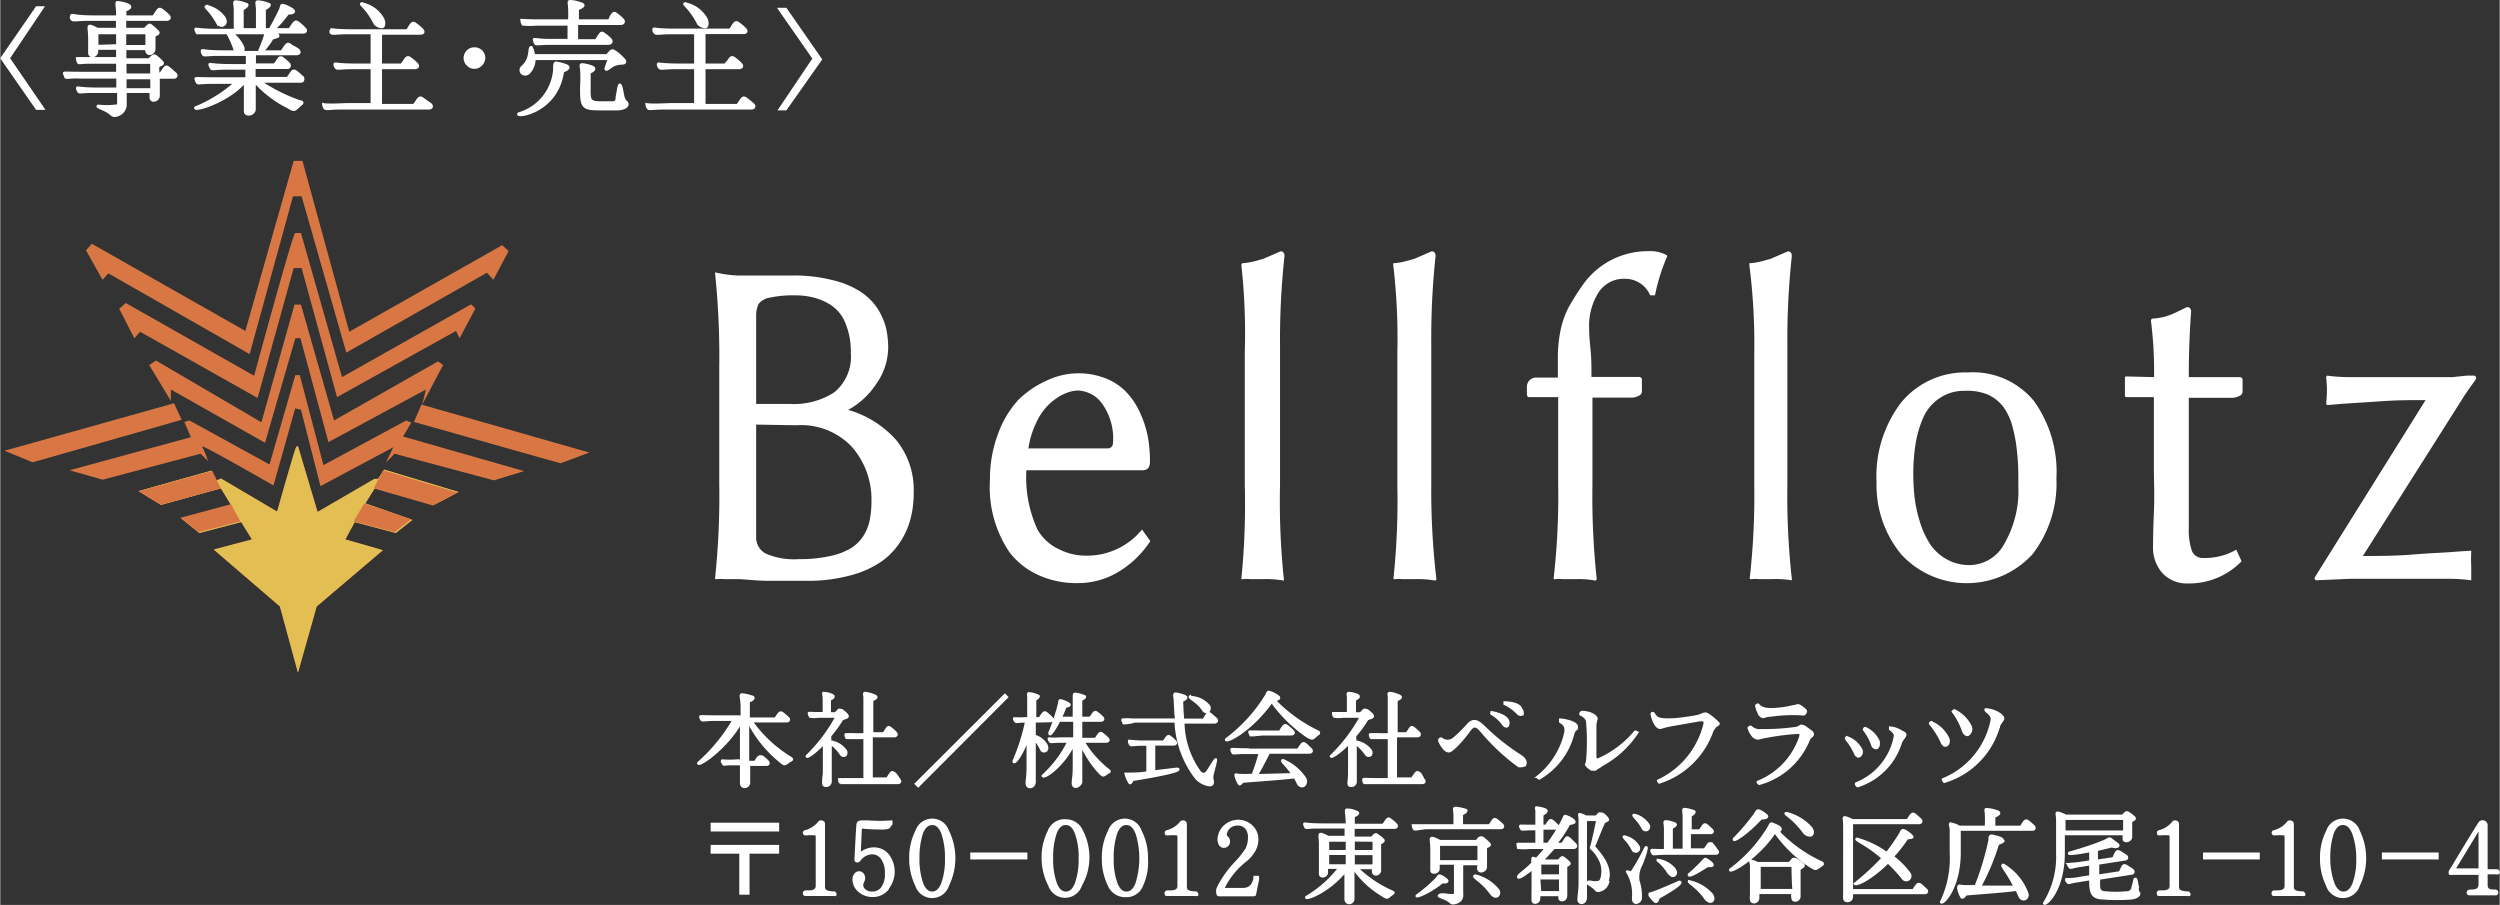 <svg xmlns="http://www.w3.org/2000/svg" width="53.29mm" height="19.29mm" viewBox="0 0 151.05 54.69"><rect x="0" y="0" width="151.05" height="54.69" fill="#333333" stroke="none"/><defs><style>.cls-1{fill:#d87743;}.cls-1,.cls-3{fill-rule:evenodd;}.cls-2,.cls-4{fill:#fff;}.cls-3{fill:#e3be53;}.cls-4{stroke:#fff;stroke-width:0.14px;}</style></defs><g id="レイヤー_2" data-name="レイヤー 2"><g id="main"><path class="cls-1" d="M10.5,24.37.26,27.24l1.7.7,9-2.57Zm14.34,1.17-.31-.13-5,2.7-1.43-5.44-.27,0-1.56,5.4-4.84-2.66-.31.09.4.92-7.33,2,2,.57,5.92-1.57.44.44a5.78,5.78,0,0,0-.35-.87c-.12-.2,4.31,2.35,4.31,2.35l1.31-4.66.35.08,1.18,4.62,4.4-2.35-.44.92.52-.53,6,1.61,1.83-.56-7.32-2.09Zm-2,3.4-.22,0-3.44,2L18,27s-.07-.15-.18.17c-.34,1.08-1.09,3.75-1.09,3.75l-3.39-2-.31.13-.26-.61L8.36,29.68l1.35.83,3.62-1,.61,1-3,.82,1.09.88,2.53-.66.65,1.05-2.31.61,4,3.44,1.09,4,1.13-4,4-3.4-2.27-.65.57-1.05,2.48.66,1-.79-2.84-1,.57-.91,3.57,1,1.49-.78-4.49-1.35ZM6.53,16.52l8.54,4.88,2.62-9.54h.52l2.7,9.45,8.5-4.83.39.43.92-1.74-.39-.35-9.24,5.23L18.26,9.72h-.53L14.81,20,5.53,14.73l-.35.4,1,1.78Zm11.64-2.44h-.35c-.14,0-2.48,8.63-2.48,8.63l-7.76-4.4-.39.35.91,1.78.35-.39,7.1,4,2.18-7.85h.48L20.35,24,27.54,20l.22.44.95-1.79-.26-.26-7.8,4.4Zm8.28,7.76-6.28,3.57-2-7h-.39l-2,7.11L9.41,21.79,9,22.06l1.31,2.17v-.69L16,26.76l1.83-6.32h.31l1.69,6.28,5.89-3.18-.22.91,1.26-2.39Zm-1,2.61L25,25.5,33.86,28l1.74-.65Z"/><path class="cls-2" d="M44.55,16.65c.47,0,1.08,0,1.82,0l1.51,0a9.43,9.43,0,0,1,2.46.29,5.3,5.3,0,0,1,1.68.71,3.66,3.66,0,0,1,1,1,4.17,4.17,0,0,1,.51,1.17A5.63,5.63,0,0,1,53.66,21a3.86,3.86,0,0,1-.7,2.17,4.77,4.77,0,0,1-1.72,1.6,6.15,6.15,0,0,1,2.89,1.81,4.73,4.73,0,0,1,1.07,3.19,6,6,0,0,1-.17,1.5,4.64,4.64,0,0,1-.61,1.43,4.38,4.38,0,0,1-1.16,1.23,6,6,0,0,1-1.87.84,9.73,9.73,0,0,1-2.66.33c-.84,0-1.62,0-2.35,0S45,35,44.55,35q-.4,0-.75,0a2.39,2.39,0,0,0-.46,0l-.14,0,0-.09a47,47,0,0,0,.25-5.68v-7a48.82,48.82,0,0,0-.25-5.69l0-.08A7.28,7.28,0,0,0,44.55,16.65Zm1.13,2.46v5.3h2a4.5,4.5,0,0,0,2.72-.7,2.77,2.77,0,0,0,1-2.39,4.38,4.38,0,0,0-.31-1.75,2.35,2.35,0,0,0-.83-1.09A3.4,3.4,0,0,0,49.22,18a4.34,4.34,0,0,0-1.16-.15,6.7,6.7,0,0,0-1.57.14,1.06,1.06,0,0,0-.67.39A1.66,1.66,0,0,0,45.68,19.11Zm0,6.55v6.8a1.09,1.09,0,0,0,.59,1,4.29,4.29,0,0,0,2,.33,8.19,8.19,0,0,0,1.9-.19,4,4,0,0,0,1.27-.49,2.4,2.4,0,0,0,.75-.77,2.85,2.85,0,0,0,.37-1,6.23,6.23,0,0,0,.09-1.13A4.81,4.81,0,0,0,51.46,27a4.22,4.22,0,0,0-3.34-1.3Z"/><path class="cls-2" d="M69,32l.5.7a5.91,5.91,0,0,1-1.91,1.85,4.72,4.72,0,0,1-2.49.69,5.55,5.55,0,0,1-2.37-.49A4.57,4.57,0,0,1,61,33.39,7,7,0,0,1,59.81,29a7.73,7.73,0,0,1,.48-2.76,6.12,6.12,0,0,1,1.24-2.08A5.88,5.88,0,0,1,63.24,23a4.47,4.47,0,0,1,3.62-.11,3.5,3.5,0,0,1,1.25.87,4.54,4.54,0,0,1,.8,1.25,6.4,6.4,0,0,1,.45,1.43,8.75,8.75,0,0,1,.12,1.47c0,.34-.15.51-.47.51h-7A7.56,7.56,0,0,0,62.68,32,2.86,2.86,0,0,0,64,33.2a3.53,3.53,0,0,0,1.58.38A4.28,4.28,0,0,0,69,32Zm-6.85-4.9h4.75c.24,0,.35-.14.35-.4a3.61,3.61,0,0,0-.65-2.29,1.89,1.89,0,0,0-1.47-.81,2,2,0,0,0-.5.08,2.76,2.76,0,0,0-.68.31,3.48,3.48,0,0,0-.73.61,3.66,3.66,0,0,0-.64,1A5.34,5.34,0,0,0,62.13,27.12Z"/><path class="cls-2" d="M75.21,29.3v-8A37.62,37.62,0,0,0,75,16l.05-.09a3.93,3.93,0,0,0,.74-.12l.54-.15.58-.25.46-.2c.16,0,.24.1.24.29a46.36,46.36,0,0,0-.27,5.35V29.3A45.43,45.43,0,0,0,77.57,35l0,.09A6.09,6.09,0,0,0,76.26,35c-.27,0-.52,0-.73,0a2,2,0,0,0-.43,0l-.12,0L75,35A45,45,0,0,0,75.21,29.3Z"/><path class="cls-2" d="M84.43,29.3v-8A37.62,37.62,0,0,0,84.18,16l0-.09a3.93,3.93,0,0,0,.74-.12l.54-.15.58-.25.46-.2c.16,0,.24.1.24.29a46.56,46.56,0,0,0-.26,5.35V29.3A45.8,45.8,0,0,0,86.79,35l-.05.09A6,6,0,0,0,85.48,35c-.27,0-.52,0-.73,0a2,2,0,0,0-.43,0l-.12,0,0-.09A45,45,0,0,0,84.43,29.3Z"/><path class="cls-2" d="M95.56,17.33a4.79,4.79,0,0,1,4-2.15,2.16,2.16,0,0,1,1.17.25l0,.08a11.47,11.47,0,0,0-.73,2.34l-.29,0a1.63,1.63,0,0,0-1.52-1,1.8,1.8,0,0,0-1.61.84,3.73,3.73,0,0,0-.56,2.1c0,.13,0,.52.07,1.18s.07,1.17.07,1.56v.25H99q.21,0,.21.18v.7a.29.29,0,0,1-.2.26.86.86,0,0,1-.4.11H96.22v5.28A46.55,46.55,0,0,0,96.48,35l-.06.09A5.79,5.79,0,0,0,95.17,35q-.4,0-.72,0a2.13,2.13,0,0,0-.45,0l-.12,0,0-.09a43.88,43.88,0,0,0,.27-5.69V24H92.4c-.09,0-.14-.06-.14-.18v-.51A.62.62,0,0,1,92.4,23a.56.56,0,0,1,.46-.18h1.27v-1.1a8.18,8.18,0,0,1,.18-1.84,5.55,5.55,0,0,1,.43-1.23A13.86,13.86,0,0,1,95.56,17.33Z"/><path class="cls-2" d="M106,29.3v-8A37.19,37.19,0,0,0,105.7,16l0-.09a3.9,3.9,0,0,0,.75-.12l.54-.15.58-.25.46-.2c.16,0,.24.1.24.29a46.36,46.36,0,0,0-.27,5.35V29.3a45.43,45.43,0,0,0,.27,5.68l0,.09A6.14,6.14,0,0,0,107,35q-.41,0-.72,0a2.08,2.08,0,0,0-.44,0l-.11,0,0-.09A44.58,44.58,0,0,0,106,29.3Z"/><path class="cls-2" d="M113.39,29.15a7.33,7.33,0,0,1,1.5-4.84,5,5,0,0,1,4-1.8,4.77,4.77,0,0,1,4,1.71,7.3,7.3,0,0,1,1.37,4.68,7,7,0,0,1-1.45,4.6,5.38,5.38,0,0,1-7.93,0A6.56,6.56,0,0,1,113.39,29.15Zm5.34-5.53a2.6,2.6,0,0,0-1.51.43,2.74,2.74,0,0,0-1,1.17,6.57,6.57,0,0,0-.47,1.6,11.57,11.57,0,0,0-.14,1.84,13.07,13.07,0,0,0,.08,1.42,8.37,8.37,0,0,0,.32,1.46,5.37,5.37,0,0,0,.6,1.32,2.86,2.86,0,0,0,1,.93,2.74,2.74,0,0,0,1.41.36,2.41,2.41,0,0,0,2.12-1.34,6.35,6.35,0,0,0,.82-3.39c0-.76,0-1.4-.07-2a9.15,9.15,0,0,0-.27-1.58,3.66,3.66,0,0,0-.56-1.24,2.43,2.43,0,0,0-.94-.75A3.2,3.2,0,0,0,118.73,23.62Z"/><path class="cls-2" d="M130.16,22.79a23.86,23.86,0,0,0-.19-3.43l.05-.1a4,4,0,0,0,.82-.13,4.56,4.56,0,0,0,.77-.31l.54-.26c.16,0,.25.09.25.29-.1,1.34-.14,2.65-.14,3.94h3.05c.13,0,.2.06.2.18v.7a.29.29,0,0,1-.2.26.94.94,0,0,1-.42.11h-2.63v4.05c0,.64,0,1.37,0,2.21s0,1.36,0,1.58a4,4,0,0,0,.18,1.39.69.69,0,0,0,.69.45,3.8,3.8,0,0,0,2-.5l.32.7a4.42,4.42,0,0,1-3.29,1.34,2,2,0,0,1-1.49-.62,2.31,2.31,0,0,1-.57-1.63c0-.21,0-.87.05-2s0-2,0-2.62V24h-1.63c-.08,0-.12,0-.12-.13v-1c0-.08,0-.12.08-.12Z"/><path class="cls-2" d="M142.78,33.6c.94,0,2,0,3.05-.09s1.95-.11,2.57-.17l.93-.06,0,.08a8.49,8.49,0,0,0,0,.88s0,.25,0,.74l0,.09a10.13,10.13,0,0,0-1.47-.09H142l-2.08.09-.07-.13s.2-.33.55-.89l6.17-9.87c-.88,0-1.82,0-2.82.08l-2.32.15-.82.07-.05-.08a8.43,8.43,0,0,0,.05-.86s0-.27-.05-.75l.05-.09a9.94,9.94,0,0,0,1.47.09h5.32c.22,0,.49,0,.81,0l.86-.09.41,0c.09,0,.14.06.14.16s-.39.55-.78,1.17Z"/><path class="cls-3" d="M22.83,28.94l-.22,0-3.44,2L18,27s-.07-.15-.18.17c-.34,1.08-1.09,3.75-1.09,3.75l-3.39-2-.31.13-.26-.61L8.36,29.68l1.35.83,3.62-1,.61,1-3,.82,1.09.88,2.53-.66.65,1.05-2.31.61,4,3.44,1.09,4,1.13-4,4-3.4-2.27-.65.57-1.05,2.48.66,1-.79-2.84-1,.57-.91,3.57,1,1.49-.78-4.49-1.35Z"/><polygon class="cls-1" points="22.57 29.51 26.14 30.55 27.63 29.77 23.14 28.42 23.14 28.42 22.57 29.51"/><polygon class="cls-1" points="21.35 31.51 23.83 32.16 24.84 31.38 22 30.42 21.35 31.51"/><polygon class="cls-1" points="13.94 30.47 10.89 31.29 11.98 32.16 14.51 31.51 13.94 30.47"/><polygon class="cls-1" points="12.81 28.46 8.36 29.68 9.71 30.51 13.33 29.51 12.81 28.46"/><path class="cls-4" d="M2.2,6.57.08,3.52,2.2.45h.37L.51,3.52,2.6,6.57Z"/><path class="cls-4" d="M3.94,4.67c0-.06-.11-.23-.08-.26s.23,0,1.36,0H7.07V3.78H5.47c-.63,0-.71.07-.76,0a.56.56,0,0,1-.07-.26s.33,0,.73,0h1.7V2.94H5.85V3.1c0,.33-.48.39-.47.1,0-.1,0-.85,0-.92,0-.57-.16-.82.18-.68a2,2,0,0,1,.3.15h1.2V1.19H5.34c-.69,0-.9.08-1,0S4.27,1,4.3.93,4.49,1,5.66,1H7.07c0-.85-.16-.92.15-.85a2,2,0,0,1,.49.13c.12.06.3.18-.16.35,0,.2,0,.37,0,.37H9.25L9.41.76c.18-.28.23-.27.45-.1a3.9,3.9,0,0,1,.3.27c.13.12.08.25-.09.26H7.54v.56H8.73a1.14,1.14,0,0,1,.16-.16c.1-.11.15-.13.29,0a3.81,3.81,0,0,1,.36.33c.08.15-.12.16-.23.24,0,.71,0,.8,0,.8,0,.31-.5.47-.49,0v0H7.55v.63H9l.14-.14c.13-.13.21-.11.33,0a2.56,2.56,0,0,1,.33.31c.09.15-.15.16-.23.24s0,.49,0,.49h.08l.17-.24c.18-.28.22-.27.44-.09l.31.27c.13.12.08.26-.1.26h-.9c0,.41,0,.9,0,1.08,0,.33-.48.44-.48.11V5.55H7.57v.56c0,.11,0,.16,0,.29A.71.71,0,0,1,6.9,7s-.09,0-.18-.07c-.36-.35-1-.44-.8-.54,0,0,.53.07,1,0,.17,0,.21,0,.21-.25V5.55H5.59c-.65,0-.8.06-.85,0s-.12-.22-.09-.25.25.06,1.26.06H7.08c0-.21,0-.43,0-.68H4.9C4.2,4.65,4,4.74,3.94,4.67ZM7.07,2.74V2H5.86c0,.44,0,.78,0,.78ZM7.54,2c0,.23,0,.49,0,.79H8.84c0-.31,0-.79,0-.79Zm0,2.51H9.13V3.79H7.55C7.56,4,7.56,4.24,7.56,4.46Zm1.57.21H7.56c0,.25,0,.47,0,.68H9.14C9.14,5.14,9.13,4.9,9.13,4.67Z"/><path class="cls-4" d="M11.89,2s-.12-.21-.09-.25.26.06,1.26.06h1.12V.64c0-.47-.14-.59.15-.54a1.91,1.91,0,0,1,.52.14c.12,0,.15.14-.21.32V1.77h.88s0-.34,0-1.13c0-.47-.14-.59.15-.54a1.88,1.88,0,0,1,.53.14c.12,0,.14.14-.22.32V1.77h.31c.11-.19.36-.62.63-1.21.09-.22,0-.33.34-.2,0,0,.54.22.48.35s-.35.08-.38.13a6,6,0,0,1-.82.93h.94l.16-.24c.19-.28.23-.27.45-.1a3.33,3.33,0,0,1,.3.28c.13.12.09.25-.09.25H16.53c.14.07.29.14.27.22s-.34.11-.37.16a4.54,4.54,0,0,1-.58.77H17l.16-.23c.19-.29.24-.28.45-.1A3.05,3.05,0,0,1,18,3c.13.13.1.26-.09.27H15.38v.63h1.19a1.77,1.77,0,0,0,.16-.22c.17-.27.22-.26.43-.09s.24.22.29.26.08.24-.09.25h-2c0,.23,0,.43,0,.62h2l.16-.23c.18-.28.23-.27.45-.09s.25.23.3.26.08.26-.09.27H15.71a10.26,10.26,0,0,0,2.4,1.2c.13,0,.19.08.1.15L18,6.47c-.23.19-.22.26-.63,0a6.66,6.66,0,0,1-2-1.53h0c0,1.07,0,1.54,0,1.64,0,.38-.56.44-.58.17,0,0,0-.89,0-1.81h0c-1,1.2-3.15,1.85-3,1.56A8.3,8.3,0,0,0,14.2,5H12.75c-.6,0-.8.07-.85,0s-.11-.23-.09-.26.25,0,1.26,0h1.81V4.14H13.6c-.6,0-.8.08-.85,0s-.12-.22-.1-.26.26.06,1.26.06h1V3.31H13.13c-.6,0-.8.07-.86,0s-.11-.22-.08-.26.25.06,1.25.06h.8a.52.52,0,0,1-.11-.21A5.36,5.36,0,0,0,13.72,2h-1C12.15,2,11.94,2,11.89,2Zm1.21-.64c-.48-.83-.76-.89-.67-1a1.77,1.77,0,0,1,1.1.69c.16.25.08.41-.06.48S13.22,1.52,13.1,1.32ZM16,2H14a2.19,2.19,0,0,1,.64.77.35.35,0,0,1,0,.38h1c0-.11.16-.37.36-1A1.24,1.24,0,0,0,16,2Z"/><path class="cls-4" d="M26,6.29c.13.12.09.26-.1.26H20.61c-.7,0-.91.08-1,0a.45.45,0,0,1-.09-.25s.2.06,1.37,0h1.56V4.11H21.3c-.7,0-.91.08-1,0s-.11-.23-.08-.26.19.06,1.36.06h.87V2H21c-.7,0-.91.08-1,0S20,1.81,20,1.78s.19.06,1.36.06h3.22a2,2,0,0,0,.16-.24c.18-.28.23-.26.44-.09a2.18,2.18,0,0,1,.31.27c.13.12.09.25-.09.25H23V3.91h1.25l.16-.23c.18-.28.23-.27.45-.1a2.53,2.53,0,0,1,.3.27c.13.12.09.25-.09.26H23V6.35h2l.16-.23c.18-.28.23-.27.45-.1ZM22.62,1.4c-.52-1-.95-1.14-.78-1.19a1.88,1.88,0,0,1,1.3.94c.08.2.07.38,0,.46S22.72,1.59,22.62,1.4Z"/><path class="cls-4" d="M29.06,3.91a.54.54,0,0,1-.41.18.55.55,0,0,1-.41-.18.57.57,0,0,1-.17-.41.59.59,0,0,1,.18-.41.56.56,0,0,1,.41-.16.57.57,0,0,1,.41.16.58.58,0,0,1,.17.41A.58.58,0,0,1,29.06,3.91Z"/><path class="cls-4" d="M31.33,6.86A3,3,0,0,0,33.48,4.2c0-.26,0-.43.12-.41a2.78,2.78,0,0,1,.6.16c.21.09.19.22-.2.37C33.65,6.87,31,7.15,31.33,6.86Zm6.41-3.21c.06.08,0,.18-.11.18a1.8,1.8,0,0,0-.56.11c-.19.1-.47.39-.49.21a5.87,5.87,0,0,1,.21-.59H32.28a1.2,1.2,0,0,1-.29.8.33.33,0,0,1-.44.09.27.27,0,0,1,0-.42c.58-.51.35-1.19.54-1.18a1,1,0,0,1,.15.49h4.42l.23-.25a.18.18,0,0,1,.22,0A2.82,2.82,0,0,1,37.74,3.65ZM32.38,1.24h2a6,6,0,0,0,0-.81c0-.19-.09-.38.08-.36a2.1,2.1,0,0,1,.71.17c.17.09,0,.21-.27.31v.69h1.89A2.07,2.07,0,0,0,36.9,1c.17-.28.22-.25.39-.11a1.77,1.77,0,0,1,.32.28c.13.12.06.27-.11.27H34.85v1H36c.07-.1.09-.15.15-.24.18-.29.22-.25.4-.11a2.39,2.39,0,0,1,.32.27c.13.13.06.28-.12.28H33.19c-.55,0-.8.07-.85,0s-.11-.24-.08-.27.33.05.88.05h1.21c0-.14,0-.53,0-.94H32.43a5.08,5.08,0,0,1-.85,0,.59.59,0,0,1-.08-.27S31.83,1.23,32.38,1.24Zm5,5.36c-.41,0-1.15,0-1.2,0-1,0-1.09-.13-1.07-1.37a7.51,7.51,0,0,0,0-1c0-.21-.11-.35.08-.34a2,2,0,0,1,.61.16c.12.06.18.18-.19.34v.8c0,.8-.07,1,.66,1,0,0,.41,0,.72,0s.25-.24.27-.35c.09-.4.09-.71.18-.72s.14.38.21.71a.61.61,0,0,0,.18.33C38,6.29,37.89,6.56,37.36,6.6Z"/><path class="cls-4" d="M45.49,6.29c.13.12.09.26-.1.26H40.15c-.7,0-.91.08-1,0a.45.45,0,0,1-.09-.25s.2.06,1.37,0H42V4.11H40.84c-.7,0-.91.08-1,0s-.11-.23-.08-.26.19.06,1.36.06H42V2H40.57c-.7,0-.91.08-1,0s-.12-.23-.08-.26.18.06,1.35.06H44.1a2,2,0,0,0,.16-.24c.18-.28.23-.26.44-.09a2.18,2.18,0,0,1,.31.27c.13.12.09.25-.09.25H42.55V3.91H43.8L44,3.68c.18-.28.23-.27.45-.1a2.53,2.53,0,0,1,.3.27c.13.12.09.25-.09.26H42.55V6.35h2l.16-.23c.18-.28.23-.27.45-.1ZM42.16,1.4c-.52-1-.95-1.14-.78-1.19a1.88,1.88,0,0,1,1.3.94c.08.2.07.38,0,.46S42.26,1.59,42.16,1.4Z"/><path class="cls-4" d="M47.47,6.6H47.1l2.06-3.06-2.09-3h.4l2.12,3.05Z"/><path class="cls-4" d="M44.81,42.74c0-.69-.2-.82.13-.76a2,2,0,0,1,.44.11c.12,0,.3.14-.15.3,0,.32,0,.45,0,.45v.59h1.61l.13-.19c.16-.23.2-.22.38-.08a2.8,2.8,0,0,1,.25.22c.11.11.07.21-.08.21H45.4a7.9,7.9,0,0,0,2.37,2.21c.1.07.11.11,0,.16a1.69,1.69,0,0,0-.17.11c-.21.15-.22.16-.47-.06a7.27,7.27,0,0,1-1.94-2.42c0,.78,0,1.95,0,2.46h.42c.05-.08.08-.11.13-.2s.2-.22.37-.08a3,3,0,0,1,.26.23c.1.1.07.22-.08.22H45.25v.08c0,.19,0,.7,0,1s-.5.39-.48,0c0-.17,0-.46,0-.86v-.26h-.53c-.49,0-.49.06-.54,0s-.12-.18-.07-.22a5.25,5.25,0,0,0,.88,0h.26c0-.63,0-1.73,0-2.33-.8,1.52-2.64,2.8-2.59,2.48a10.49,10.49,0,0,0,2.14-2.61H43.18c-.58,0-.75.07-.8,0s-.09-.17-.07-.2.16,0,1.13,0h1.37Z"/><path class="cls-4" d="M48.74,45.69a9.94,9.94,0,0,0,1.8-2.38H49.45a1.56,1.56,0,0,1-.51,0s-.1-.18-.07-.21.17,0,.51,0h.39c0-.18,0-.61,0-.92,0-.15-.08-.32,0-.3a1.42,1.42,0,0,1,.52.13c.1.06.12.14-.16.28v.82h.34l.19-.19c0-.06.14,0,.2,0a1.8,1.8,0,0,1,.3.26c.12.14,0,.19-.09.21l-.19.08a8,8,0,0,1-.73,1c0,.1,0,.21,0,.34a1.37,1.37,0,0,1,.93.53.24.24,0,0,1,0,.3.19.19,0,0,1-.28-.06,2.31,2.31,0,0,0-.62-.64c0,.64,0,1.57,0,1.78s0,.29,0,.48a.27.27,0,0,1-.4.26c-.07-.06-.05-.32,0-.74,0-.08,0-1.3,0-1.81C49.16,45.59,48.69,45.84,48.74,45.69Zm5.58,1.41c.11.1.07.22-.08.22l-3.1,0c-.12,0-.33,0-.38,0a.42.42,0,0,1-.06-.23s.29,0,.7,0h.83V44.6h-.66c-.12,0-.36,0-.41,0s-.09-.2-.07-.22a5.4,5.4,0,0,1,.62,0h.52c0-1,0-2,0-2.2s-.08-.31.06-.3a2,2,0,0,1,.58.17c.11.06.13.14-.18.27v2h.7l.12-.19c.15-.24.18-.23.36-.08a1.92,1.92,0,0,1,.23.21c.11.1.08.23-.07.23H52.66v2.56h.94c.06-.08.08-.13.13-.2.15-.24.18-.22.36-.08A2.72,2.72,0,0,1,54.32,47.1Z"/><path class="cls-4" d="M55.47,47.51l-.14-.14L60.71,42l.13.13Z"/><path class="cls-4" d="M62.51,43.6v.87a1.2,1.2,0,0,1,.72.57c.06.15.06.29-.07.35a.19.19,0,0,1-.26-.11,3.61,3.61,0,0,0-.39-.62v1.58c0,.27,0,.93,0,1,0,.3-.29.41-.42.27s0-.4,0-1.1c0-.17,0-.92,0-1.75-.44,1.19-.86,1.56-.85,1.34A12.47,12.47,0,0,0,62,43.6h0c-.5,0-.6.06-.65,0s-.1-.18-.07-.19a5.47,5.47,0,0,0,.68,0h.17c0-.54,0-1,0-1.23s-.06-.29.07-.28a1.7,1.7,0,0,1,.52.15c.09,0,0,.14-.18.24v1.12h.27l.12-.18c.16-.22.19-.22.36-.08l.24.22c.1.1.07.2-.07.21ZM67,46.67a.64.64,0,0,0-.19.12c-.19.11-.17.12-.44-.16A6.24,6.24,0,0,1,65.32,45v1.25c0,.38,0,.84,0,1s-.3.4-.44.26,0-.4,0-1.1c0-.16,0-.74,0-1.43C64.18,46.38,63,47.12,63,46.88a6.82,6.82,0,0,0,1.55-2.06h-.46c-.5,0-.6.05-.64,0s-.11-.18-.08-.19a4,4,0,0,0,.69,0h.85V43.55H64c-.3.58-.59,1-.6.75a12.66,12.66,0,0,0,.6-1.82c0-.11,0-.19.15-.14s.46.16.47.25-.25.11-.25.11a5.35,5.35,0,0,1-.29.68h.8c0-.49,0-.93,0-1.17s0-.29.09-.28a1.81,1.81,0,0,1,.53.14c.1,0,.06.14-.18.22v1.09h.55L66,43.2c.15-.22.18-.21.35-.07a1.6,1.6,0,0,1,.24.21c.11.1.07.2-.07.21H65.32v1.11h.87l.13-.19c.15-.22.18-.21.35-.07a2.63,2.63,0,0,1,.24.21c.11.1.07.2-.07.21H65.46A6.25,6.25,0,0,0,67,46.56S67.09,46.62,67,46.67Z"/><path class="cls-4" d="M67.89,43.71s-.09-.19-.07-.22a2.71,2.71,0,0,1,.58,0h2.66c-.07-.68-.07-1.2-.09-1.32s-.06-.26.08-.25a2.31,2.31,0,0,1,.54.15c.11.06.15.15-.17.28,0,.48.06,1.14.06,1.15h1.24l.13-.21c.14-.23.17-.24.35-.09l.26.23c.11.1.08.22-.07.23H71.5a5.21,5.21,0,0,0,1,3c.21.19.32.11.42,0s.46-.75.53-.77-.09.5-.17.85a.74.74,0,0,0,0,.47c0,.21-.07.27-.29.23a1.36,1.36,0,0,1-.72-.41,6,6,0,0,1-1.24-3.43H68.56A2.45,2.45,0,0,1,67.89,43.71Zm.54,3.42s-.1.25-.18.19a1.85,1.85,0,0,1-.24-.56s.07,0,.11,0c.33,0,.77,0,1.21-.08V45H69c-.49,0-.66.07-.71,0s-.09-.19-.07-.23a7.69,7.69,0,0,0,.77.05h1.32l.12-.17c.14-.21.17-.2.33-.07a1.92,1.92,0,0,1,.23.21c.1.1.07.19-.07.2H69.73v1.63c.73-.08,1.38-.17,1.41-.16C71.52,46.58,69.94,46.89,68.43,47.13Zm3.47-5a1.47,1.47,0,0,1,1.15.54A.27.27,0,0,1,73,43a.21.21,0,0,1-.29-.07C72.35,42.37,71.77,42.17,71.9,42.09Z"/><path class="cls-4" d="M77,42.31a9.18,9.18,0,0,0,2.65,1.91s.1.08,0,.14a1.46,1.46,0,0,0-.19.16c-.17.14-.17.15-.46,0a8.64,8.64,0,0,1-2.16-2.11c-1.33,1.85-2.86,2.54-2.76,2.27A9.46,9.46,0,0,0,76.52,42c.08-.21.1-.2.2-.17a1.41,1.41,0,0,1,.55.3C77.33,42.25,77.16,42.29,77,42.31Zm-1.57,3h3a2.26,2.26,0,0,1,.13-.2c.15-.24.21-.24.38-.09l.25.24c.11.1.08.21-.07.22H76.67c-.34.68-.58,1.11-.74,1.37l2.17-.06c-.43-.63-.76-.81-.58-.85A3,3,0,0,1,78.83,47a.36.36,0,0,1,0,.44c-.08.1-.29.14-.42-.12a3.69,3.69,0,0,0-.19-.35c-.69.09-1.91.17-3.15.27,0,0-.14.21-.2.14a1.38,1.38,0,0,1-.22-.55c0-.05.12,0,.15,0a8.9,8.9,0,0,0,.89,0c.08-.23.24-.62.43-1.33,0,0,0,0,0,0h-.93c-.5,0-.67.06-.71,0s-.1-.19-.07-.22S74.64,45.29,75.47,45.29Zm.13-.88s-.09-.19-.07-.21.21,0,1,0h.84l.13-.21c.15-.23.21-.23.38-.08l.26.23c.11.1.07.22-.08.22H76.32C75.82,44.41,75.65,44.47,75.6,44.41Z"/><path class="cls-4" d="M80.42,45.69a9.83,9.83,0,0,0,1.81-2.38H81.14a1.62,1.62,0,0,1-.52,0,.3.3,0,0,1-.07-.21s.17,0,.51,0h.39c0-.18,0-.61,0-.92,0-.15-.07-.32.06-.3a1.47,1.47,0,0,1,.52.13c.1.06.12.14-.17.28v.82h.35l.18-.19c.06-.06.15,0,.21,0a1.8,1.8,0,0,1,.3.26c.12.14,0,.19-.09.21l-.2.08a6.42,6.42,0,0,1-.73,1v.34a1.37,1.37,0,0,1,.93.53.24.24,0,0,1,0,.3.19.19,0,0,1-.28-.06,2.64,2.64,0,0,0-.62-.64c0,.64,0,1.57,0,1.78s0,.29,0,.48a.26.26,0,0,1-.39.26c-.08-.06,0-.32,0-.74,0-.08,0-1.3,0-1.81C80.85,45.59,80.37,45.84,80.42,45.69ZM86,47.1c.12.1.08.22-.07.22l-3.1,0c-.12,0-.33,0-.38,0s-.09-.2-.07-.23.29,0,.71,0h.83V44.6h-.67c-.12,0-.36,0-.4,0s-.09-.2-.07-.22a5.74,5.74,0,0,1,.62,0h.52c0-1,0-2,0-2.2s-.07-.31.07-.3a1.85,1.85,0,0,1,.57.17c.11.06.14.14-.18.27v2H85l.13-.19c.14-.24.18-.23.36-.08l.23.21c.11.1.07.23-.08.23H84.34v2.56h1c0-.08.07-.13.12-.2.15-.24.19-.22.36-.08A1.67,1.67,0,0,1,86,47.1Z"/><path class="cls-4" d="M91.77,46.3a12.6,12.6,0,0,1-2.29-2.15c-.28-.31-.44-.36-.7,0s-.63.79-.86,1-.32.27-.41.25c-.25,0-.56-.59-.55-.67s.11-.11.12-.1.36.32.77,0a8.46,8.46,0,0,0,.86-.85c.28-.29.51-.28.92.11a13.24,13.24,0,0,0,2.26,1.8c.43.28.25.56.25.56S91.91,46.33,91.77,46.3Zm-.68-2.42c-.07.06-.18,0-.24-.07a2.3,2.3,0,0,0-.73-.67.17.17,0,0,1,0-.1s.88.14,1,.53A.34.34,0,0,1,91.09,43.88Zm.86-.71c-.06.07-.18,0-.24-.05a2.56,2.56,0,0,0-.8-.58s0-.09,0-.09.9,0,1,.4A.38.38,0,0,1,92,43.17Z"/><path class="cls-4" d="M95.07,44.3A4.36,4.36,0,0,1,93,47.05s-.14-.07-.09-.11a4.79,4.79,0,0,0,1.62-2.44c.17-.59,0-.7-.26-.88,0,0,0-.13,0-.13.2,0,.94.14,1,.39S95.18,44,95.07,44.3Zm1.64,2a3.58,3.58,0,0,0-.32.21s-.16,0-.2,0-.38-.23-.34-.33a1.1,1.1,0,0,0,.06-.28,13.76,13.76,0,0,0,0-2.21c0-.39-.41-.48-.42-.53s.06-.14.1-.13c.47,0,.87.22.88.41a1.67,1.67,0,0,0-.08.42c0,.72,0,1.68,0,1.87s.14.18.22.15a6.11,6.11,0,0,0,2.19-1.66s.14,0,.12.07A6,6,0,0,1,96.71,46.28Z"/><path class="cls-4" d="M103.66,43.89a2.34,2.34,0,0,0-.19.26,5,5,0,0,1-3.21,3.14s-.09-.09-.07-.11A5.09,5.09,0,0,0,103,43.74c0-.2,0-.25-.4-.2l-1.59.28a5.15,5.15,0,0,0-.65.16c-.34.08-.55-.71-.56-.82s.13-.07.14,0c.16.2.15.37,1.25.31.1,0,1-.11,1.36-.19s.42-.26.7-.07a4.13,4.13,0,0,1,.55.46C103.91,43.76,103.79,43.8,103.66,43.89Z"/><path class="cls-4" d="M109.3,44.69a4.51,4.51,0,0,1-3,2.68s-.13-.1-.08-.12a4.43,4.43,0,0,0,2.54-2.66c.1-.3,0-.32-.22-.3a14.87,14.87,0,0,0-2.14.3c-.24.09-.33,0-.43-.06a1.35,1.35,0,0,1-.31-.54s.08-.1.14-.06a.75.75,0,0,0,.61.2,13.66,13.66,0,0,0,2.16-.14,1.2,1.2,0,0,0,.25-.13s.13,0,.24.07l.37.27c.09.07.19.21,0,.32A.7.7,0,0,0,109.3,44.69Zm-.51-1.53a9.09,9.09,0,0,0-1.83.09c-.36,0-.39.18-.58,0a1.35,1.35,0,0,1-.26-.61s.07-.07.11-.06.12.26.72.28a5.69,5.69,0,0,0,1.41-.18c.21,0,.24-.13.43,0,.41.28.35.31.29.41S109,43.18,108.79,43.16Z"/><path class="cls-4" d="M112.09,45.52a3.55,3.55,0,0,0-.55-.87s0-.09.07-.09a1.54,1.54,0,0,1,.86.75.32.32,0,0,1-.06.35.19.19,0,0,1-.13.06A.31.31,0,0,1,112.09,45.52Zm3-1a2,2,0,0,0-.22.32,4,4,0,0,1-2.62,2.67c-.05,0-.15-.15-.08-.17a3.82,3.82,0,0,0,2.32-2.79c.06-.21-.1-.33-.2-.42l-.08-.06s0-.09,0-.1a1.47,1.47,0,0,1,.7.25C115.09,44.29,115.17,44.36,115.1,44.48Zm-1.58.33a.34.34,0,0,1-.09.35.17.17,0,0,1-.13,0,.29.29,0,0,1-.17-.21,3,3,0,0,0-.49-.89s0-.1.08-.1A1.6,1.6,0,0,1,113.52,44.81Z"/><path class="cls-4" d="M117.68,45c-.12.13-.27.06-.36-.17a4.93,4.93,0,0,0-.7-1.1s0-.07.08-.08a2,2,0,0,1,1,.94A.37.37,0,0,1,117.68,45Zm3.1-1.09a4.89,4.89,0,0,1-3.3,3.34s-.1-.12-.08-.15a4.88,4.88,0,0,0,2.94-3.52c.1-.36-.28-.54-.34-.63s0-.08,0-.08a1.74,1.74,0,0,1,.86.3c.15.14.24.22.14.36A2,2,0,0,0,120.78,43.88Zm-1.81.46c-.12.12-.27,0-.35-.2A4.1,4.1,0,0,0,118,43s.06-.07.09-.07a2.07,2.07,0,0,1,1,1A.41.41,0,0,1,119,44.34Z"/><path class="cls-4" d="M43,50.18v-.39H47v.39Zm2.21,1.34V54h-.48V51.52H43v-.39H47v.39Z"/><path class="cls-4" d="M50.36,54.08s-1.65,0-1.7,0a.09.09,0,0,1-.09-.09.1.1,0,0,1,.09-.11,1.35,1.35,0,0,1,.18,0c.28,0,.51-.07.51-.35V50.69c0-.11,0-.24-.06-.27a2.74,2.74,0,0,0-.61,0,.1.1,0,0,1-.11-.07.1.1,0,0,1,.08-.11,1.58,1.58,0,0,0,.86-.57.2.2,0,0,1,.18,0s.08,0,.08.14v3.78c0,.3.25.32.52.35l.12,0s.07.07.06.12S50.43,54.08,50.36,54.08Z"/><path class="cls-4" d="M53.63,53.72a1.14,1.14,0,0,1-.93.42,1.22,1.22,0,0,1-.78-.28.93.93,0,0,1-.35-.73.46.46,0,0,1,.11-.3.28.28,0,0,1,.44,0,.42.42,0,0,1,.08.26.43.43,0,0,1-.07.2l-.05.16a.43.43,0,0,0,.17.36.63.63,0,0,0,.44.14.75.75,0,0,0,.6-.28,1.38,1.38,0,0,0,.24-.88,1.49,1.49,0,0,0-.24-.91.73.73,0,0,0-.63-.32,1,1,0,0,0-.73.41.16.16,0,0,1-.17.08.08.08,0,0,1-.07-.09c0-.08.1-2,.12-2.14s.12-.17.25-.17l.39,0a9.14,9.14,0,0,0,1.4,0s0,0,0,0,0,.07,0,.14l-.05.07c-.12.17-.11.17-.38.2l-.11,0A12.44,12.44,0,0,1,52,50l-.07,1.62a1.32,1.32,0,0,1,.84-.34,1.08,1.08,0,0,1,.87.39,1.63,1.63,0,0,1,0,2Z"/><path class="cls-4" d="M57.27,53.5a1,1,0,0,1-1.91,0A3.59,3.59,0,0,1,55,51.87a3.48,3.48,0,0,1,.37-1.64,1,1,0,0,1,1.9,0,3.71,3.71,0,0,1,0,3.27Zm-.34-3.17c-.15-.36-.35-.54-.61-.54s-.47.18-.62.54a4.75,4.75,0,0,0-.22,1.54,4.44,4.44,0,0,0,.23,1.53c.14.36.35.55.61.55s.47-.19.61-.55a4.21,4.21,0,0,0,.23-1.53A4.46,4.46,0,0,0,56.93,50.33Z"/><path class="cls-4" d="M58.69,51.87v-.28H62v.28Z"/><path class="cls-4" d="M65.3,53.5a1,1,0,0,1-1.9,0A3.59,3.59,0,0,1,63,51.87a3.48,3.48,0,0,1,.37-1.64,1,1,0,0,1,1-.65,1.06,1.06,0,0,1,1,.65,3.45,3.45,0,0,1,.38,1.64A3.36,3.36,0,0,1,65.3,53.5ZM65,50.33c-.14-.36-.34-.54-.61-.54s-.46.18-.61.54a4.49,4.49,0,0,0-.22,1.54,4.21,4.21,0,0,0,.23,1.53c.14.36.34.55.61.55s.46-.19.61-.55a4.44,4.44,0,0,0,.23-1.53A4.21,4.21,0,0,0,65,50.33Z"/><path class="cls-4" d="M69,53.5a1,1,0,0,1-1,.65,1.06,1.06,0,0,1-1-.65,3.59,3.59,0,0,1-.36-1.63,3.48,3.48,0,0,1,.37-1.64,1,1,0,0,1,1.9,0,3.45,3.45,0,0,1,.38,1.64A3.36,3.36,0,0,1,69,53.5Zm-.34-3.17c-.14-.36-.34-.54-.61-.54s-.46.18-.61.54a4.49,4.49,0,0,0-.22,1.54,4.21,4.21,0,0,0,.23,1.53c.14.36.34.55.61.55s.47-.19.61-.55a5.13,5.13,0,0,0,0-3.07Z"/><path class="cls-4" d="M72.22,54.08s-1.64,0-1.7,0-.08,0-.09-.09a.1.1,0,0,1,.09-.11,1.25,1.25,0,0,1,.19,0c.28,0,.5-.07.5-.35V50.69c0-.11,0-.24-.06-.27a2.65,2.65,0,0,0-.6,0c-.07,0-.1,0-.11-.07a.09.09,0,0,1,.08-.11,1.61,1.61,0,0,0,.86-.57.2.2,0,0,1,.18,0,.14.14,0,0,1,.08.14v3.78c0,.3.24.32.52.35l.11,0s.07.07.07.12S72.29,54.08,72.22,54.08Z"/><path class="cls-4" d="M75.83,54c0,.06,0,.1-.12.1h-2c-.07,0-.15,0-.15-.12a.52.52,0,0,1,0-.25,2.69,2.69,0,0,1,.19-.38,6.47,6.47,0,0,1,1-1.31,5.71,5.71,0,0,0,.55-.7,1.48,1.48,0,0,0,.17-.7.86.86,0,0,0-.17-.59.66.66,0,0,0-.51-.23.76.76,0,0,0-.5.17.65.65,0,0,0-.24.46s0,.08.1.17a.33.33,0,0,1,.1.24.32.32,0,0,1-.09.22.3.3,0,0,1-.21.09.28.28,0,0,1-.23-.12.6.6,0,0,1-.09-.31,1.13,1.13,0,0,1,.39-.83,1.21,1.21,0,0,1,.79-.3,1.17,1.17,0,0,1,.81.32,1.06,1.06,0,0,1,.34.83,1.29,1.29,0,0,1-.17.63,2.05,2.05,0,0,1-.39.5l-.09.08a4.71,4.71,0,0,0-1.42,1.76H75.1c.51,0,.62-.37.7-.6a.39.39,0,0,1,0-.13s.06,0,.1,0S76,53,76,53a.61.61,0,0,1,0,.19C75.93,53.47,75.87,53.86,75.83,54Z"/><path class="cls-4" d="M78.88,50s-.1-.19-.07-.22.19.05,1.12.05h1.45v0c0-.86-.18-.94.13-.89.15,0,.28.06.42.11s.24.12-.14.29c0,.39,0,.45,0,.45v.06h1.78a2.31,2.31,0,0,0,.14-.19c.15-.24.19-.23.37-.08a1.73,1.73,0,0,1,.25.22c.11.1.08.22-.07.22H81.78c0,.15,0,.36,0,.61h1.09A.64.64,0,0,0,83,50.5c.09-.09.16-.11.27,0a2.42,2.42,0,0,1,.31.25c.07.12-.1.16-.2.23,0,1.57,0,1.63,0,1.63,0,.25-.44.38-.42,0v-.15H82a7.17,7.17,0,0,0,2.13,1.43c.1.05.09.07,0,.13l-.19.15c-.14.12-.17.1-.49-.11a5.45,5.45,0,0,1-1.68-1.6h0c0,.48,0,.83,0,.86s0,.68,0,1-.48.36-.47,0c0-.18,0-.45,0-.84v-.85c-1,1.28-2.52,1.82-2.37,1.58a7,7,0,0,0,2-1.77h-.76v.28c0,.28-.42.33-.41.09v-1.8c0-.48-.13-.7.16-.58a2.14,2.14,0,0,1,.32.15h1.07V50h-1.7C79.09,50,78.92,50.07,78.88,50Zm1.36,1.44h1.14V50.8H80.24Zm0,.86h1.14v-.7H80.24Zm1.55-1.51v.65H83V50.8ZM83,52.31v-.7H81.79v.7Z"/><path class="cls-4" d="M85.44,50.1a.51.51,0,0,1-.07-.22s.21,0,1,0h1.52v-.6c0-.38-.13-.48.14-.45a2.78,2.78,0,0,1,.5.11c.11,0,.13.13-.2.27v.67H90l.13-.19c.15-.24.19-.23.37-.09l.26.23c.1.1.07.21-.08.21H86.16C85.66,50.1,85.49,50.16,85.44,50.1Zm1.69,3.22c-.61.54-1.66,1-1.52.8a9.37,9.37,0,0,0,1.17-1c.11-.12.13-.21.2-.21s.51.25.47.35S87.13,53.31,87.13,53.32Zm2.21-1.1h-1c0,1,0,1.71,0,1.74a.83.83,0,0,1,0,.22c-.05.34-.45.41-.53.41a.18.18,0,0,1-.15-.05c-.37-.32-.85-.33-.69-.44s.42,0,.76,0c.16,0,.19,0,.19-.2,0,0,0-.7,0-1.71h-1v.31c0,.27-.45.32-.43.09V51.24c0-.47-.15-.68.17-.57a3.11,3.11,0,0,1,.34.16h2.22l.13-.16a.2.2,0,0,1,.29,0A4.38,4.38,0,0,1,90,51c.07.11-.11.15-.22.22,0,1.12,0,1.18,0,1.18,0,.25-.5.43-.46,0C89.33,52.36,89.34,52.31,89.34,52.22Zm0-.17c0-.41,0-1,0-1h-2.4v1Zm-.2.86a2.56,2.56,0,0,1,1.36.85.27.27,0,0,1,0,.38c-.17.13-.35-.06-.41-.14C89.5,53.18,88.88,53,89.14,52.91Z"/><path class="cls-4" d="M95.16,51c.12.1.08.23-.07.24h-1.2c-.24.28-.48.54-.72.77h1l.1-.1c.07-.09.12-.13.21-.07a2.17,2.17,0,0,1,.34.3c.07.11-.12.15-.19.22,0,1.11,0,1.39,0,1.39v.38c0,.29-.34.36-.4.17v-.21H93v.2c0,.3-.38.34-.39.14s0-.66,0-.75,0-.51,0-.95c0-.08,0-.17,0-.24-.52.43-.9.65-.88.5s.37-.31.86-.82c0-.29,0-.34.06-.32l.19.06c.18-.2.38-.42.57-.67h-1a3.67,3.67,0,0,1-.68,0S91.68,51,91.7,51s.34,0,.72,0h.42v-.89h-.26c-.46,0-.61.05-.65,0s-.1-.18-.07-.2.17,0,.71,0h.27c0-.37,0-.73,0-.87s-.06-.25,0-.24a2.12,2.12,0,0,1,.53.12c.11.07.14.14-.18.32,0,0,0,.34,0,.67h.22l.12-.18c.14-.21.17-.2.34-.07a2.07,2.07,0,0,1,.22.22c.1.09.07.19-.07.19h-.83V51h.34a10,10,0,0,0,.88-1.41c.13-.25.09-.33.26-.25.36.14.55.31.42.39a1,1,0,0,1-.28.06A6.55,6.55,0,0,1,94,51h.39a2.14,2.14,0,0,0,.13-.19c.15-.24.17-.25.35-.1Zm-2.1,1.18s0,0,0,.06v.67h1.21v-.73Zm0,1.74h1.21v-.84H93Zm4.11-.61a.7.7,0,0,1-.61.53.19.19,0,0,1-.14-.07c-.22-.27-.58-.36-.48-.45s.2,0,.41,0,.36,0,.42-.24a1.56,1.56,0,0,0-.18-1.26c-.27-.47-.49-.55-.46-.59s.22-.83.39-1.68h-.7c0,.45,0,.52,0,.52v3.72c0,.26,0,.14,0,.45s-.25.38-.37.29-.06-.2,0-1c0-.36,0-3.37,0-3.48s0-.54,0-.58-.06-.29,0-.27a1.74,1.74,0,0,1,.38.15h.62l.16-.17c.06-.05.11,0,.2,0s.38.31.35.37-.22.1-.24.15c-.32.7-.53,1.33-.62,1.45C96.79,51.71,97.42,52.47,97.12,53.28Z"/><path class="cls-4" d="M98.64,51.33c-.28-.56-.63-.74-.5-.78a1.3,1.3,0,0,1,.86.6.21.21,0,0,1-.07.3A.22.22,0,0,1,98.64,51.33Zm.56.88a1.64,1.64,0,0,0-.21,1,3,3,0,0,1,.15,1.1.32.32,0,0,1-.27.25c-.24,0-.19-.33-.19-.34a2.57,2.57,0,0,0-.37-1.54c0-.06.23.13.34-.06.64-1,.74-1.42.82-1.42S99.43,51.61,99.2,52.21Zm.41-2.36a.22.22,0,0,1-.07.3.21.21,0,0,1-.29-.11c-.29-.56-.68-.76-.51-.8A1.43,1.43,0,0,1,99.61,49.85Zm.61,4.4s-.07.3-.19.25-.34-.37-.35-.38,0-.09,0-.11c.56-.15,1.77-.73,1.81-.72C101.75,53.35,100.85,53.91,100.22,54.25Zm3.51-2.88c.12.11.08.22-.07.22h-3c-.59,0-.76.07-.8,0s-.1-.18-.07-.21.12,0,.82,0c0,0,0-.3,0-1.28,0-.39-.12-.49.12-.46a2.12,2.12,0,0,1,.45.12c.11.05.13.12-.17.28a0,0,0,0,0,0,0v1.32h.73v-2c0-.39-.12-.5.13-.46a2.3,2.3,0,0,1,.45.12c.1,0,.12.12-.17.28,0,0,0,0,0,0v.89h.56l.13-.19c.14-.22.18-.22.35-.08l.24.22c.1.09.07.2-.07.2H102.1v1H103l.13-.19c.15-.24.2-.23.37-.09A2.8,2.8,0,0,1,103.73,51.37Zm-3.56.6a1.56,1.56,0,0,1,1,.54c.14.2.11.33,0,.4s-.21,0-.36-.17C100.42,52.13,100.11,52,100.17,52Zm1.88.88a11.44,11.44,0,0,0,.86-.83c.12-.12.11-.14.23-.07s.47.31.29.38a1.16,1.16,0,0,1-.25,0C102.34,52.88,102,53,102.05,52.85Zm1.39,1.21c.13.21.09.35,0,.41s-.26,0-.38-.15c-.46-.69-1.09-1-1-1.06A2.51,2.51,0,0,1,103.44,54.06Z"/><path class="cls-4" d="M110.12,52.25a2.09,2.09,0,0,1-.25.18c-.18.12-.19.11-.48-.07a7.8,7.8,0,0,1-2.13-2.06.81.81,0,0,0-.09.1c-1.1,1.58-2.76,2.44-2.62,2.15a8.91,8.91,0,0,0,2.27-2.47c.17-.28.15-.36.3-.29s.5.19.47.32-.06.07-.19.09a8.51,8.51,0,0,0,2.71,1.94S110.17,52.21,110.12,52.25Zm-3.41-3c.25.21-.3.21-.3.21-.93,1-1.76,1.49-1.63,1.23A13.28,13.28,0,0,0,106,49.26c.17-.25.17-.34.35-.25A1.79,1.79,0,0,1,106.71,49.25Zm2.25,3c.09.11-.08.17-.23.27,0,.67,0,1.47,0,1.63a.25.25,0,0,1-.29.27c-.14,0-.15-.19-.14-.46h-2.06v.29c0,.33-.42.36-.43.13a1.16,1.16,0,0,1,0-.32c0-.05,0-1.11,0-1.7,0-.23-.11-.36,0-.34a1.39,1.39,0,0,1,.38.14h1.93l.19-.21c0-.06.12-.06.24,0A3.93,3.93,0,0,1,109,52.29Zm-.64.07h-2s0,1,0,1.47h2.06C108.33,53.5,108.32,52.4,108.32,52.36ZM109.41,50c.13.16.17.34.07.45s-.36,0-.46-.12c-.73-1-1.28-1.13-1.09-1.2A3,3,0,0,1,109.41,50Z"/><path class="cls-4" d="M111.44,49.86c0-.36-.1-.5.07-.46a2.88,2.88,0,0,1,.43.17h3.32l.14-.21c.15-.23.2-.22.37-.08l.26.23c.11.11.08.22-.07.23h-4s-.06,0-.06.06,0,2.94,0,4h3.71l.13-.2c.16-.23.21-.22.38-.08l.25.23c.12.1.08.22-.07.22h-4.4c0,.12,0,.2,0,.22,0,.32-.45.34-.46.12s0-.37,0-.46S111.44,50.2,111.44,49.86Zm3.8.8a9.53,9.53,0,0,1-.87,1.11,4.84,4.84,0,0,1,1,1,.26.26,0,0,1,0,.34.25.25,0,0,1-.37,0,9.13,9.13,0,0,0-.92-1c-1,1-1.9,1.42-2,1.3a15.65,15.65,0,0,0,1.68-1.55c-1-.88-1.73-1.1-1.56-1.17a5.72,5.72,0,0,1,1.81.87,13.14,13.14,0,0,0,.79-1.14c.09-.15.1-.3.27-.23a1.37,1.37,0,0,1,.46.34C115.63,50.63,115.43,50.64,115.24,50.66Z"/><path class="cls-4" d="M117.88,51.54c0-.3,0-.59,0-.87s0-.44,0-.56-.11-.36,0-.34a1.78,1.78,0,0,1,.52.2H120a7.68,7.68,0,0,0,0-.81c0-.14-.08-.28.06-.26a2.25,2.25,0,0,1,.66.15c.15.08.09.18-.22.31,0,.1,0,.51,0,.61h1.61l.13-.2c.15-.23.2-.22.38-.08l.26.23c.1.11.07.22-.08.22h-4.39s0,0,0,0v.49c0,.62,0,.74,0,.88,0,2.24-1.08,3.23-1.12,3A6.08,6.08,0,0,0,117.88,51.54Zm2.85-.55a13.91,13.91,0,0,1-1.09,2.6c1,0,1.7,0,2.1,0-.55-1.08-.88-1.29-.69-1.33A3.32,3.32,0,0,1,122.5,54a.27.27,0,0,1-.12.33.26.26,0,0,1-.34-.15l-.19-.41c-.56.09-1.64.16-3.06.28,0,0-.17.27-.26.17a1.45,1.45,0,0,1-.2-.54c0-.24.09-.13.38-.12l.67,0a17.16,17.16,0,0,0,.84-2.78c0-.21,0-.32.23-.26s.49.11.56.23.06.07,0,.12S120.73,51,120.73,51Z"/><path class="cls-4" d="M123.52,54.58a5.29,5.29,0,0,0,.79-3c0-.46,0-1.83,0-2,0-.36-.11-.5.07-.46a2.59,2.59,0,0,1,.45.18h3.43l.11-.11c.08-.09.13-.13.23-.07a2.28,2.28,0,0,1,.38.3c.07.11-.14.16-.21.22,0,.47,0,.86,0,.94,0,.25-.38.33-.44.16,0,0,0-.17,0-.33h-3.63c0,.51,0,1.06,0,1.15C124.69,53.94,123.51,54.81,123.52,54.58Zm1.22-5.1v.78h3.62s0-.11,0-.16v-.62Zm4.47,4.43c.17.17-.09.34-.41.38s-1.34.05-1.67,0c-.7,0-.8-.3-.82-.93v-.23l-.81.13c-.49.08-.48.13-.54.08s-.14-.16-.1-.21a3.66,3.66,0,0,0,.87-.08l.58-.09c0-.2,0-.46,0-.73l-.69.11c-.49.08-.48.14-.54.08s-.14-.16-.11-.2a7.21,7.21,0,0,0,.88-.09l.46-.07v-.63c-.77.15-1.46.25-1.25.1,0,0,1.38-.38,2.15-.73.28-.14.22-.19.46,0s.41.26.3.35-.33,0-.38,0c-.23.06-.55.14-.89.21,0,.2,0,.43,0,.66l1-.15.1-.22c.12-.25.15-.25.36-.13l.28.18c.13.08.11.21,0,.23l-1.66.26v.73l1.31-.2.11-.22c.11-.25.15-.25.35-.13l.28.18c.12.09.11.21,0,.24l-2,.31v.32c0,.27,0,.47.34.51a7.42,7.42,0,0,0,1.38,0,.33.33,0,0,0,.31-.29c.14-.5.1-.52.17-.53s.09.2.15.52A.46.46,0,0,0,129.21,53.91Z"/><path class="cls-4" d="M132.18,54.08s-1.64,0-1.7,0-.08,0-.09-.09a.1.1,0,0,1,.09-.11,1.25,1.25,0,0,1,.19,0c.28,0,.5-.07.5-.35V50.69c0-.11,0-.24-.06-.27a2.65,2.65,0,0,0-.6,0c-.07,0-.1,0-.11-.07a.09.09,0,0,1,.08-.11,1.58,1.58,0,0,0,.86-.57.2.2,0,0,1,.18,0,.14.14,0,0,1,.08.14v3.78c0,.3.24.32.52.35l.11,0s.07.07.07.12S132.25,54.08,132.18,54.08Z"/><path class="cls-4" d="M133.19,51.87v-.28h3.29v.28Z"/><path class="cls-4" d="M139.12,54.08s-1.64,0-1.7,0-.08,0-.09-.09a.1.1,0,0,1,.09-.11l.19,0c.28,0,.51-.07.51-.35V50.69c0-.11,0-.24-.07-.27a2.65,2.65,0,0,0-.6,0,.1.1,0,0,1-.11-.07.09.09,0,0,1,.08-.11,1.58,1.58,0,0,0,.86-.57.2.2,0,0,1,.18,0,.14.14,0,0,1,.08.14v3.78c0,.3.24.32.52.35l.11,0s.07.07.07.12S139.19,54.08,139.12,54.08Z"/><path class="cls-4" d="M142.53,53.5a1,1,0,0,1-1.91,0,3.59,3.59,0,0,1-.36-1.63,3.48,3.48,0,0,1,.37-1.64,1,1,0,0,1,1.9,0,3.71,3.71,0,0,1,0,3.27Zm-.34-3.17c-.15-.36-.35-.54-.62-.54s-.46.18-.61.54a4.75,4.75,0,0,0-.22,1.54A4.44,4.44,0,0,0,141,53.4c.14.36.35.55.61.55s.47-.19.61-.55a4.21,4.21,0,0,0,.23-1.53A4.46,4.46,0,0,0,142.19,50.33Z"/><path class="cls-4" d="M144,51.87v-.28h3.29v.28Z"/><path class="cls-4" d="M150.94,52.77a.24.24,0,0,1-.12,0h-.57v.69c0,.34.2.35.44.37h.11a.1.1,0,0,1,.09.11c0,.05,0,.1-.09.1h-1.57a.1.1,0,0,1-.11-.09.13.13,0,0,1,.11-.12h.07c.31,0,.54-.06.54-.39V52.8h-1.7a.1.1,0,0,1-.1,0,.22.22,0,0,1,.05-.22,1.4,1.4,0,0,1,.1-.16c1-1.67,1.56-2.57,1.65-2.7a.23.23,0,0,1,.24-.07.23.23,0,0,1,.17.24c0,.39,0,2.55,0,2.71h.59a.14.14,0,0,1,.15.13A.13.13,0,0,1,150.94,52.77ZM149.84,50l-1.55,2.55h1.55Z"/></g></g></svg>
